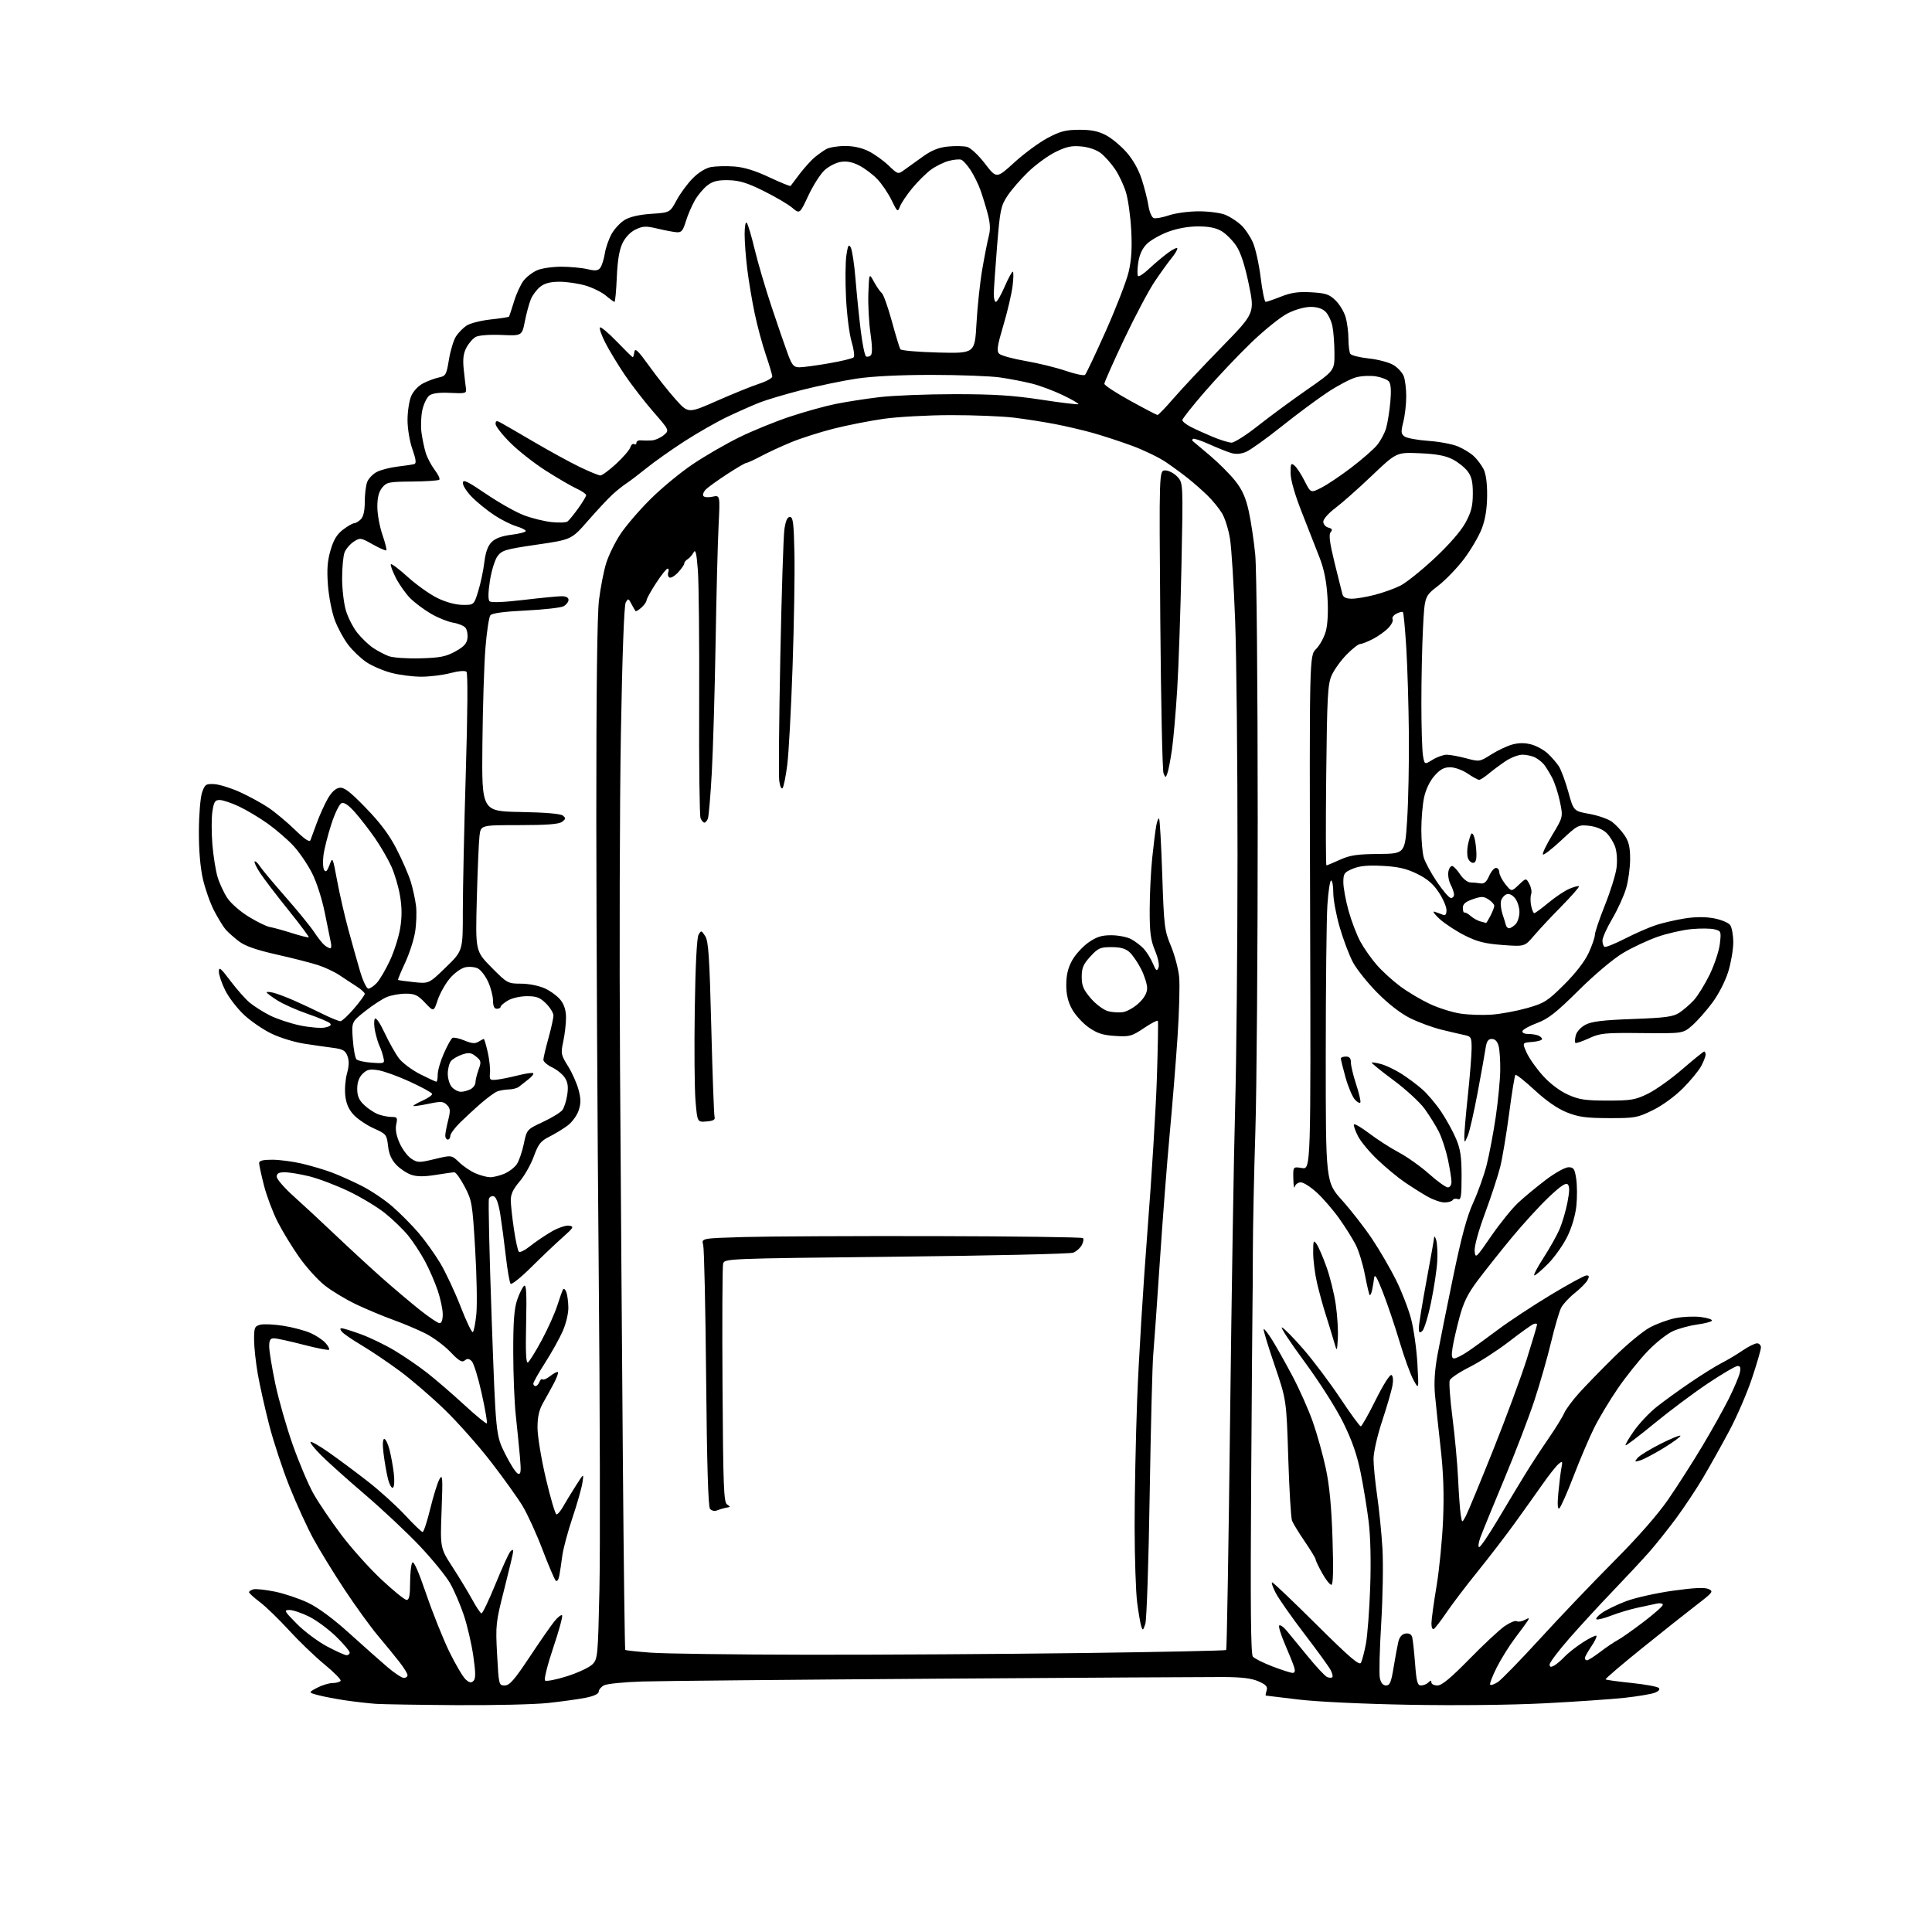 <?xml version="1.0" encoding="UTF-8" standalone="no"?>
<svg 
  version="1.1" 
  xmlns="http://www.w3.org/2000/svg" 
  xmlns:xlink="http://www.w3.org/1999/xlink" 
  xmlns:svg="http://www.w3.org/2000/svg"
  xmlns:rdf="http://www.w3.org/1999/02/22-rdf-syntax-ns#"
  xmlns:cc="http://creativecommons.org/ns#"
  xmlns:dc="http://purl.org/dc/elements/1.1/"
  viewBox="0 0 768 768"
  width="768"
  height="768"
>
<style>svg {background-color: white; }</style>"
<path stroke="none" fill="black" fill-rule="evenodd" d="M181.29,677.82C166.56,677.72 152.25,677.49 149.50,677.31C146.75,677.12 141.35,676.51 137.50,675.95C133.65,675.38 128.71,674.44 126.51,673.86C122.53,672.80 122.53,672.80 126.01,670.94C127.93,669.92 130.71,669.06 132.19,669.04C133.67,669.02 135.11,668.62 135.40,668.16C135.68,667.70 132.81,664.77 129.01,661.65C125.21,658.52 118.81,652.37 114.80,647.98C110.78,643.59 105.59,638.57 103.25,636.81C100.91,635.06 99.00,633.31 99.00,632.93C99.00,632.55 99.79,632.03 100.75,631.78C101.71,631.53 105.55,631.94 109.28,632.70C113.01,633.46 118.94,635.45 122.45,637.12C126.54,639.08 132.48,643.47 138.96,649.34C144.53,654.38 151.34,660.41 154.08,662.75C156.83,665.09 159.73,667.00 160.54,667.00C161.34,667.00 162.00,666.50 162.00,665.89C162.00,665.29 160.54,662.92 158.76,660.64C156.98,658.36 153.11,653.62 150.15,650.11C147.20,646.59 141.25,638.36 136.93,631.83C132.61,625.29 127.04,616.22 124.57,611.68C122.09,607.13 117.83,597.81 115.09,590.96C112.35,584.11 108.72,573.10 107.02,566.50C105.32,559.90 103.27,550.73 102.46,546.12C101.66,541.51 101.00,535.37 101.00,532.48C101.00,527.70 101.23,527.16 103.50,526.59C104.88,526.24 109.03,526.45 112.73,527.04C116.44,527.63 121.27,528.92 123.48,529.91C125.69,530.90 128.36,532.68 129.41,533.86C130.46,535.04 131.08,536.25 130.80,536.54C130.51,536.83 125.88,535.92 120.53,534.53C115.17,533.14 109.93,532.00 108.89,532.00C107.42,532.00 107.00,532.73 107.01,535.25C107.01,537.04 108.10,543.67 109.42,550.00C110.75,556.33 113.87,567.26 116.36,574.30C118.85,581.35 122.53,590.05 124.54,593.64C126.55,597.23 131.52,604.59 135.59,609.99C139.65,615.39 146.88,623.45 151.64,627.90C156.40,632.36 160.90,636.00 161.65,636.00C162.65,636.00 163.00,634.25 163.02,629.25C163.02,625.54 163.41,621.90 163.87,621.17C164.43,620.29 166.31,624.51 169.44,633.67C172.04,641.28 176.19,651.62 178.65,656.66C181.12,661.70 184.02,666.61 185.09,667.58C186.59,668.94 187.32,669.08 188.22,668.18C189.13,667.27 189.11,664.96 188.14,658.25C187.44,653.44 185.75,646.12 184.36,642.00C182.98,637.88 180.53,632.18 178.90,629.34C177.28,626.50 171.85,619.84 166.83,614.53C161.81,609.23 152.03,600.04 145.10,594.12C138.17,588.20 130.34,581.19 127.71,578.55C125.07,575.91 123.16,573.51 123.46,573.20C123.76,572.90 127.05,574.78 130.76,577.39C134.47,579.99 141.38,585.13 146.11,588.81C150.85,592.49 157.54,598.54 160.98,602.25C164.42,605.96 167.58,609.00 168.00,609.00C168.43,609.00 169.79,604.84 171.03,599.75C172.27,594.66 173.92,589.38 174.69,588.00C175.94,585.79 176.04,587.23 175.54,600.42C174.98,615.35 174.98,615.35 179.88,622.92C182.58,627.09 186.10,632.91 187.71,635.85C189.32,638.80 190.97,641.27 191.39,641.35C191.80,641.43 194.32,636.16 196.99,629.64C199.65,623.11 202.32,617.28 202.91,616.69C203.70,615.90 204.00,615.91 204.00,616.71C204.00,617.32 202.41,624.05 200.47,631.66C197.07,645.01 196.97,645.94 197.61,657.75C198.26,669.79 198.31,670.00 200.64,670.00C202.55,670.00 204.46,667.82 210.48,658.75C214.58,652.56 219.04,646.15 220.38,644.50C221.72,642.85 223.10,641.77 223.44,642.11C223.78,642.45 222.20,648.23 219.93,654.96C217.66,661.70 216.19,667.57 216.65,668.02C217.12,668.47 221.04,667.71 225.38,666.34C229.71,664.96 234.25,662.84 235.46,661.63C237.60,659.49 237.69,658.53 238.28,631.96C238.62,616.86 238.49,559.27 237.99,504.00C237.49,448.73 237.07,368.40 237.04,325.50C237.02,274.50 237.39,244.38 238.11,238.50C238.72,233.55 240.00,226.98 240.96,223.90C241.91,220.81 244.44,215.64 246.57,212.40C248.70,209.15 254.08,202.87 258.54,198.44C262.99,194.00 270.65,187.68 275.57,184.40C280.48,181.11 288.78,176.32 294.02,173.76C299.26,171.20 308.26,167.53 314.02,165.62C319.78,163.70 327.93,161.44 332.11,160.59C336.30,159.74 344.17,158.51 349.61,157.87C355.05,157.22 368.50,156.69 379.50,156.69C395.10,156.69 402.67,157.17 413.88,158.88C421.78,160.09 428.44,160.89 428.67,160.67C428.90,160.44 426.16,158.84 422.58,157.12C419.01,155.39 413.48,153.32 410.29,152.51C407.11,151.70 401.35,150.59 397.50,150.04C393.65,149.49 381.50,149.03 370.50,149.03C357.74,149.02 346.88,149.56 340.50,150.51C335.00,151.34 325.19,153.38 318.70,155.04C312.22,156.70 304.69,158.94 301.97,160.01C299.25,161.08 293.53,163.61 289.26,165.63C284.99,167.66 277.23,172.08 272.00,175.47C266.77,178.86 260.02,183.63 257.00,186.08C253.97,188.52 250.38,191.26 249.00,192.16C247.62,193.05 245.10,195.07 243.40,196.64C241.69,198.21 237.34,202.87 233.73,207.00C227.18,214.50 227.18,214.50 213.44,216.50C200.98,218.31 199.52,218.74 197.78,221.08C196.72,222.50 195.37,226.89 194.75,230.85C194.04,235.44 193.99,238.39 194.60,239.00C195.21,239.61 200.06,239.43 208.03,238.49C214.89,237.68 221.74,237.01 223.25,237.01C225.00,237.00 226.00,237.53 226.00,238.46C226.00,239.27 225.10,240.41 224.01,241.00C222.91,241.58 216.16,242.34 209.00,242.69C200.47,243.10 195.63,243.74 194.95,244.56C194.37,245.25 193.48,251.15 192.96,257.66C192.44,264.17 191.90,281.43 191.76,296.00C191.50,322.50 191.50,322.50 206.93,322.78C216.86,322.96 222.86,323.47 223.77,324.22C224.97,325.22 224.91,325.59 223.40,326.70C222.12,327.63 217.32,328.00 206.37,328.00C191.12,328.00 191.12,328.00 190.61,332.25C190.32,334.59 189.85,345.86 189.54,357.31C188.99,378.11 188.99,378.11 195.37,384.56C201.63,390.88 201.85,391.00 207.13,391.02C210.18,391.03 214.26,391.84 216.58,392.90C218.82,393.92 221.63,395.99 222.83,397.51C224.30,399.37 225.00,401.67 225.00,404.59C225.00,406.96 224.51,411.18 223.91,413.98C222.88,418.78 222.98,419.30 225.77,423.77C227.40,426.37 229.28,430.60 229.97,433.16C230.94,436.80 230.95,438.62 230.02,441.43C229.37,443.40 227.41,446.09 225.67,447.40C223.93,448.70 220.66,450.70 218.41,451.83C214.92,453.58 214.00,454.75 212.18,459.74C211.00,462.96 208.46,467.44 206.52,469.70C203.98,472.68 203.01,474.74 203.04,477.16C203.07,479.00 203.63,484.18 204.30,488.67C204.96,493.16 205.84,497.18 206.25,497.59C206.66,498.00 208.69,496.99 210.75,495.34C212.81,493.69 216.62,491.11 219.21,489.60C221.82,488.08 224.95,487.02 226.21,487.22C228.31,487.55 228.07,487.96 223.50,492.02C220.75,494.46 215.18,499.76 211.11,503.80C207.05,507.83 203.39,510.76 202.98,510.31C202.57,509.87 201.72,505.00 201.09,499.50C200.46,494.00 199.47,486.50 198.89,482.83C198.24,478.66 197.30,475.94 196.38,475.59C195.58,475.29 194.67,475.70 194.36,476.50C194.05,477.31 194.54,498.79 195.45,524.24C197.10,570.50 197.10,570.50 200.80,577.93C202.83,582.02 205.13,585.57 205.91,585.82C207.07,586.19 207.20,584.99 206.66,578.89C206.29,574.82 205.56,567.45 205.02,562.50C204.48,557.55 204.03,546.27 204.02,537.43C204.00,525.40 204.40,520.20 205.57,516.74C206.44,514.20 207.68,511.68 208.32,511.15C209.22,510.40 209.41,513.99 209.14,526.21C208.89,537.50 209.10,542.05 209.86,541.59C210.45,541.22 212.93,537.23 215.36,532.71C217.79,528.19 220.56,522.02 221.52,519.00C222.48,515.98 223.51,513.08 223.81,512.57C224.10,512.05 224.69,512.50 225.10,513.57C225.52,514.63 225.89,517.40 225.93,519.72C225.97,522.12 224.99,526.22 223.66,529.22C222.37,532.12 219.22,537.77 216.66,541.76C214.10,545.75 212.00,549.47 212.00,550.01C212.00,550.55 212.40,551.00 212.89,551.00C213.38,551.00 214.07,550.26 214.42,549.36C214.76,548.45 215.32,547.99 215.66,548.32C215.99,548.66 217.40,548.04 218.79,546.95C220.17,545.86 221.52,545.18 221.78,545.44C222.04,545.70 221.35,547.62 220.26,549.71C219.16,551.79 217.24,555.30 215.98,557.50C214.29,560.44 213.68,563.09 213.67,567.50C213.66,570.85 215.13,579.80 217.00,587.75C218.84,595.59 220.74,602.00 221.22,602.00C221.70,602.00 222.86,600.64 223.80,598.98C224.73,597.32 226.99,593.61 228.82,590.73C232.13,585.50 232.13,585.50 231.51,589.50C231.16,591.70 229.36,598.00 227.51,603.50C225.67,609.00 223.87,615.75 223.51,618.50C223.16,621.25 222.63,624.78 222.33,626.35C222.01,628.05 221.43,628.83 220.89,628.29C220.40,627.80 218.03,622.24 215.63,615.95C213.24,609.65 209.67,601.85 207.70,598.60C205.74,595.36 200.08,587.46 195.12,581.05C190.17,574.64 181.89,565.32 176.73,560.33C171.57,555.33 163.61,548.48 159.04,545.09C154.47,541.70 147.67,537.11 143.92,534.88C140.18,532.66 136.58,530.20 135.93,529.42C135.14,528.47 135.11,528.00 135.83,528.00C136.42,528.00 139.83,529.06 143.41,530.36C146.99,531.66 152.97,534.54 156.71,536.77C160.44,538.99 166.29,542.99 169.71,545.66C173.12,548.32 179.77,554.05 184.48,558.39C189.19,562.74 193.26,566.07 193.53,565.81C193.79,565.54 192.87,560.20 191.48,553.93C190.10,547.66 188.32,541.89 187.53,541.10C186.44,540.02 185.77,539.95 184.73,540.81C183.64,541.71 182.45,541.00 179.03,537.42C176.65,534.92 172.18,531.61 169.10,530.06C166.02,528.52 160.27,526.09 156.32,524.67C152.37,523.25 145.77,520.49 141.65,518.54C137.53,516.58 131.88,513.19 129.10,510.99C126.32,508.79 121.74,503.73 118.93,499.74C116.12,495.76 112.25,489.41 110.34,485.64C108.43,481.86 105.99,475.38 104.93,471.23C103.87,467.08 103.00,463.08 103.00,462.34C103.00,461.39 104.52,461.00 108.25,461.01C111.14,461.02 116.42,461.71 120.00,462.55C123.58,463.39 128.86,464.95 131.74,466.02C134.62,467.09 140.02,469.50 143.74,471.38C147.46,473.26 153.00,476.99 156.04,479.65C159.09,482.32 163.72,486.98 166.31,490.00C168.91,493.02 172.83,498.49 175.02,502.15C177.20,505.81 180.84,513.57 183.10,519.40C185.36,525.22 187.54,529.78 187.95,529.53C188.37,529.27 189.00,526.01 189.36,522.28C189.72,518.55 189.51,506.95 188.88,496.50C187.80,478.39 187.61,477.23 184.73,471.75C183.08,468.59 181.22,466.00 180.61,466.01C180.00,466.01 176.64,466.48 173.14,467.05C168.69,467.77 165.80,467.76 163.55,467.02C161.78,466.43 159.08,464.65 157.55,463.05C155.61,461.03 154.61,458.75 154.25,455.50C153.74,451.03 153.53,450.76 148.61,448.56C145.80,447.29 142.21,444.88 140.64,443.21C138.64,441.08 137.62,438.76 137.26,435.58C136.97,433.06 137.28,429.08 137.93,426.73C138.77,423.74 138.83,421.67 138.12,419.80C137.27,417.58 136.31,417.04 132.30,416.52C129.66,416.18 124.51,415.44 120.85,414.87C117.19,414.31 111.45,412.56 108.10,410.97C104.75,409.39 99.78,406.00 97.04,403.45C94.31,400.89 90.94,396.51 89.54,393.70C88.14,390.90 87.00,387.53 87.00,386.20C87.00,384.20 87.76,384.81 91.55,389.85C94.05,393.18 97.49,397.08 99.19,398.51C100.89,399.94 104.53,402.25 107.27,403.64C110.01,405.02 115.41,406.82 119.28,407.63C123.15,408.43 127.63,408.80 129.25,408.44C131.28,408.00 131.88,407.48 131.16,406.76C130.59,406.19 126.61,404.52 122.31,403.04C118.02,401.57 112.59,399.15 110.25,397.67C107.91,396.19 106.00,394.75 106.00,394.47C106.00,394.19 107.24,394.27 108.75,394.65C110.26,395.03 113.97,396.43 117.00,397.77C120.03,399.10 125.13,401.50 128.35,403.10C131.57,404.69 134.72,405.97 135.35,405.93C135.98,405.89 138.41,403.62 140.75,400.89C143.09,398.16 145.00,395.54 145.00,395.06C145.00,394.59 143.54,393.26 141.75,392.12C139.96,390.98 136.93,388.98 135.00,387.68C133.07,386.38 129.25,384.57 126.50,383.67C123.75,382.77 116.33,380.87 110.00,379.45C101.90,377.62 97.47,376.08 95.00,374.21C93.08,372.75 90.70,370.64 89.72,369.53C88.75,368.41 86.67,365.02 85.10,362.00C83.53,358.98 81.52,353.26 80.63,349.30C79.60,344.74 79.02,337.78 79.06,330.30C79.09,323.76 79.66,316.94 80.33,315.00C81.45,311.79 81.85,311.52 85.22,311.71C87.23,311.83 91.81,313.25 95.38,314.87C98.95,316.49 104.04,319.27 106.69,321.05C109.33,322.82 114.07,326.77 117.21,329.82C121.24,333.73 123.07,334.94 123.43,333.93C123.70,333.14 124.85,330.02 125.97,327.00C127.09,323.98 129.03,319.70 130.28,317.50C131.76,314.90 133.39,313.38 134.94,313.16C136.82,312.89 139.03,314.58 145.42,321.16C151.16,327.07 154.72,331.83 157.64,337.50C159.90,341.90 162.44,347.75 163.29,350.50C164.13,353.25 165.07,357.59 165.38,360.14C165.68,362.69 165.51,367.36 165.00,370.53C164.48,373.69 162.69,379.20 161.01,382.79C159.34,386.37 158.09,389.41 158.23,389.54C158.38,389.67 161.20,390.06 164.50,390.41C170.50,391.05 170.50,391.05 177.25,384.50C184.00,377.95 184.00,377.95 183.98,362.23C183.98,353.58 184.51,328.83 185.16,307.23C185.90,283.08 186.00,267.61 185.43,267.05C184.87,266.50 182.31,266.71 179.03,267.57C176.02,268.36 170.83,269.00 167.49,269.00C164.15,269.00 158.79,268.32 155.58,267.48C152.37,266.64 147.91,264.73 145.66,263.22C143.42,261.72 140.14,258.59 138.38,256.27C136.61,253.96 134.23,249.56 133.09,246.50C131.94,243.45 130.72,237.23 130.37,232.68C129.89,226.44 130.14,223.03 131.39,218.75C132.60,214.58 133.92,212.40 136.36,210.54C138.19,209.14 140.18,208.00 140.77,208.00C141.37,208.00 142.56,207.29 143.43,206.43C144.47,205.39 145.00,203.04 145.00,199.49C145.00,196.54 145.43,193.00 145.96,191.61C146.48,190.23 148.21,188.42 149.80,187.60C151.39,186.78 155.12,185.82 158.09,185.47C161.07,185.12 164.04,184.67 164.69,184.47C165.56,184.21 165.36,182.60 163.94,178.58C162.84,175.44 162.00,170.43 162.00,166.99C162.00,163.66 162.64,159.41 163.42,157.53C164.26,155.53 166.21,153.42 168.17,152.40C170.00,151.45 172.83,150.39 174.45,150.05C177.20,149.48 177.47,149.00 178.47,142.89C179.06,139.29 180.33,135.15 181.28,133.69C182.24,132.23 184.15,130.29 185.52,129.40C186.88,128.50 191.18,127.42 195.06,126.99C198.94,126.57 202.22,126.06 202.36,125.86C202.49,125.66 203.37,122.96 204.32,119.87C205.26,116.77 207.00,113.00 208.18,111.50C209.37,109.99 211.82,108.14 213.64,107.38C215.45,106.62 219.76,106.01 223.22,106.02C226.67,106.04 231.30,106.47 233.50,106.99C236.68,107.74 237.73,107.63 238.63,106.45C239.24,105.63 240.05,103.08 240.42,100.79C240.78,98.50 242.01,94.98 243.14,92.97C244.26,90.96 246.61,88.46 248.34,87.41C250.38,86.18 254.13,85.32 258.91,85.00C266.32,84.50 266.32,84.50 268.95,79.61C270.39,76.92 273.28,73.00 275.36,70.89C277.66,68.56 280.49,66.81 282.60,66.41C284.51,66.06 288.65,65.95 291.81,66.18C295.74,66.46 300.14,67.81 305.78,70.46C310.31,72.58 314.13,74.14 314.27,73.91C314.41,73.68 316.08,71.47 317.98,69.00C319.89,66.53 322.55,63.60 323.89,62.50C325.23,61.40 327.27,59.95 328.42,59.29C329.56,58.62 332.88,58.05 335.79,58.04C339.23,58.01 342.55,58.74 345.29,60.11C347.61,61.26 351.18,63.83 353.24,65.80C356.98,69.39 356.98,69.39 359.74,67.35C361.26,66.23 364.60,63.83 367.17,62.02C370.47,59.69 373.33,58.58 376.87,58.24C379.63,57.97 383.02,58.04 384.39,58.38C385.83,58.75 388.85,61.56 391.52,65.02C396.14,71.03 396.14,71.03 403.21,64.58C407.10,61.03 413.03,56.66 416.39,54.87C421.46,52.17 423.61,51.61 429.00,51.59C433.78,51.57 436.59,52.14 439.63,53.74C441.90,54.94 445.59,58.00 447.82,60.54C450.38,63.44 452.63,67.45 453.88,71.33C454.97,74.72 456.16,79.44 456.53,81.82C456.90,84.20 457.82,86.38 458.58,86.67C459.34,86.96 462.08,86.48 464.66,85.60C467.25,84.72 472.58,84.00 476.56,84.00C480.52,84.00 485.28,84.64 487.14,85.41C489.00,86.19 491.78,87.99 493.32,89.42C494.86,90.85 496.98,93.96 498.03,96.34C499.08,98.72 500.48,105.01 501.13,110.33C501.79,115.65 502.68,120.00 503.12,120.00C503.56,120.00 506.31,119.06 509.21,117.91C513.24,116.31 516.10,115.90 521.22,116.19C526.91,116.51 528.37,116.98 530.82,119.33C532.41,120.85 534.23,123.82 534.86,125.92C535.49,128.01 536.01,131.93 536.02,134.62C536.02,137.30 536.36,140.02 536.77,140.65C537.17,141.28 540.50,142.11 544.16,142.50C547.83,142.89 552.22,144.07 553.94,145.11C555.65,146.15 557.49,148.16 558.02,149.57C558.56,150.98 559.00,154.60 559.00,157.62C559.00,160.64 558.48,165.18 557.84,167.71C556.84,171.68 556.91,172.46 558.34,173.51C559.25,174.17 563.49,174.95 567.76,175.25C572.04,175.54 577.32,176.53 579.50,177.44C581.69,178.35 584.53,180.09 585.83,181.30C587.13,182.51 588.87,184.81 589.70,186.40C590.68,188.28 591.19,191.99 591.16,196.97C591.12,202.17 590.45,206.39 589.06,210.07C587.93,213.06 584.77,218.47 582.03,222.11C579.29,225.74 574.64,230.58 571.68,232.86C566.31,237.01 566.31,237.01 565.66,249.75C565.30,256.76 565.01,270.15 565.02,279.50C565.02,288.85 565.30,298.19 565.64,300.25C566.26,304.00 566.26,304.00 569.50,302.00C571.28,300.90 573.81,300.01 575.12,300.01C576.43,300.02 579.90,300.66 582.83,301.44C588.10,302.84 588.20,302.83 592.81,299.90C595.37,298.28 599.16,296.49 601.23,295.94C603.78,295.25 606.21,295.25 608.75,295.94C610.81,296.50 613.74,298.11 615.26,299.53C616.78,300.94 618.75,303.22 619.65,304.59C620.55,305.97 622.25,310.54 623.42,314.75C625.54,322.41 625.54,322.41 631.82,323.54C635.27,324.16 639.31,325.58 640.79,326.68C642.28,327.78 644.51,330.17 645.75,331.99C647.48,334.54 648.00,336.71 648.00,341.47C648.00,344.86 647.29,350.08 646.42,353.07C645.55,356.06 643.08,361.50 640.92,365.17C638.76,368.85 637.00,372.76 637.00,373.87C637.00,374.97 637.37,376.11 637.81,376.38C638.26,376.66 641.97,375.17 646.06,373.07C650.15,370.98 655.75,368.54 658.50,367.66C661.25,366.79 666.35,365.62 669.83,365.08C673.96,364.43 677.97,364.42 681.33,365.05C684.18,365.59 687.06,366.78 687.75,367.70C688.44,368.63 689.00,371.72 689.00,374.59C689.00,377.45 688.10,382.72 686.99,386.30C685.82,390.07 683.15,395.27 680.63,398.65C678.24,401.87 674.64,405.92 672.64,407.67C669.00,410.83 669.00,410.83 652.75,410.67C637.79,410.51 636.11,410.68 631.60,412.76C628.90,414.01 626.48,414.81 626.23,414.56C625.97,414.30 626.05,412.96 626.39,411.56C626.76,410.12 628.41,408.31 630.26,407.34C632.73,406.04 637.19,405.50 649.05,405.07C662.06,404.59 665.07,404.19 667.55,402.58C669.17,401.52 671.77,399.27 673.33,397.58C674.89,395.88 677.71,391.32 679.61,387.43C681.50,383.54 683.33,378.05 683.66,375.23C684.25,370.27 684.18,370.08 681.53,369.42C680.02,369.04 675.92,369.00 672.41,369.33C668.90,369.65 662.84,371.03 658.96,372.38C655.07,373.73 648.88,376.63 645.19,378.83C641.27,381.17 633.95,387.33 627.50,393.72C618.65,402.50 615.44,405.02 611.05,406.65C608.06,407.77 605.43,409.20 605.22,409.84C605.00,410.51 605.88,411.00 607.33,411.00C608.71,411.00 610.55,411.27 611.42,411.61C612.29,411.94 613.00,412.59 613.00,413.05C613.00,413.51 611.22,414.02 609.04,414.19C605.08,414.50 605.08,414.50 606.89,418.50C607.89,420.70 610.78,424.80 613.32,427.61C616.13,430.73 620.01,433.66 623.22,435.11C627.70,437.13 630.09,437.49 639.00,437.50C648.44,437.50 650.07,437.22 655.11,434.75C658.19,433.23 664.35,428.85 668.79,425.00C673.24,421.15 677.13,418.00 677.44,418.00C677.75,418.00 678.00,418.57 678.00,419.27C678.00,419.96 677.21,422.00 676.25,423.79C675.29,425.58 672.04,429.53 669.03,432.57C665.83,435.80 660.85,439.43 657.05,441.30C650.90,444.32 649.93,444.50 639.52,444.47C630.45,444.45 627.50,444.04 622.82,442.18C619.11,440.69 614.69,437.64 610.04,433.33C606.12,429.71 602.68,426.98 602.39,427.28C602.10,427.57 600.97,434.49 599.90,442.65C598.82,450.82 597.23,460.36 596.36,463.85C595.49,467.34 592.78,475.61 590.34,482.22C587.67,489.45 586.01,495.49 586.20,497.37C586.49,500.37 586.75,500.13 592.74,491.42C596.18,486.42 600.98,480.47 603.41,478.19C605.84,475.91 610.82,471.79 614.47,469.02C618.13,466.25 622.17,464.00 623.49,464.00C625.56,464.00 625.97,464.61 626.57,468.61C626.95,471.15 626.98,475.99 626.63,479.36C626.25,483.06 624.82,487.91 623.04,491.55C621.41,494.87 617.99,499.71 615.44,502.30C612.89,504.88 610.41,507.00 609.92,507.00C609.44,507.00 611.06,503.88 613.53,500.06C616.00,496.24 618.89,491.10 619.95,488.62C621.01,486.15 622.42,481.37 623.08,478.01C623.94,473.61 623.98,471.58 623.20,470.80C622.43,470.03 620.23,471.53 615.43,476.11C611.75,479.62 605.09,486.94 600.62,492.36C596.16,497.78 590.19,505.30 587.37,509.06C583.44,514.30 581.76,517.72 580.16,523.70C579.01,527.99 577.77,533.41 577.41,535.75C576.91,538.94 577.07,540.00 578.07,540.00C578.80,540.00 581.22,538.77 583.45,537.27C585.68,535.77 591.05,531.87 595.39,528.62C599.73,525.36 609.12,519.16 616.25,514.85C623.39,510.53 629.86,507.00 630.65,507.00C631.74,507.00 631.83,507.45 631.05,508.90C630.49,509.95 628.21,512.25 625.99,514.01C623.76,515.77 621.33,518.40 620.58,519.86C619.83,521.31 618.03,527.45 616.59,533.50C615.15,539.55 612.15,550.01 609.94,556.73C607.72,563.46 602.28,577.64 597.85,588.23C593.42,598.83 589.18,609.19 588.44,611.25C587.70,613.31 587.50,615.00 588.01,615.00C588.51,615.00 591.80,610.16 595.32,604.25C598.83,598.34 603.64,590.35 605.99,586.50C608.35,582.65 612.60,576.12 615.44,572.00C618.28,567.88 621.13,563.27 621.77,561.77C622.41,560.27 625.08,556.67 627.69,553.77C630.30,550.87 636.55,544.44 641.59,539.48C646.63,534.51 653.02,529.22 655.78,527.72C658.54,526.22 663.20,524.52 666.15,523.95C669.09,523.38 673.64,523.20 676.25,523.55C678.86,523.90 680.78,524.55 680.50,525.00C680.22,525.45 677.64,526.12 674.75,526.50C671.86,526.89 667.55,528.04 665.17,529.08C662.76,530.12 658.21,533.72 654.87,537.22C651.57,540.67 646.26,547.32 643.06,552.00C639.86,556.67 635.67,563.65 633.75,567.50C631.82,571.35 628.13,580.01 625.54,586.74C622.96,593.47 620.38,599.26 619.83,599.61C619.16,600.02 619.04,597.90 619.47,593.37C619.83,589.59 620.38,585.16 620.69,583.52C621.21,580.79 621.11,580.66 619.54,581.97C618.59,582.75 615.75,586.34 613.22,589.95C610.70,593.55 605.70,600.55 602.13,605.50C598.55,610.45 591.92,619.09 587.39,624.70C582.86,630.30 577.32,637.59 575.08,640.88C572.84,644.18 570.56,647.16 570.00,647.50C569.42,647.86 569.01,646.94 569.02,645.31C569.03,643.76 569.94,637.10 571.05,630.50C572.15,623.90 573.32,611.98 573.65,604.00C574.07,593.76 573.78,585.38 572.66,575.50C571.79,567.80 570.79,558.35 570.43,554.49C569.99,549.71 570.32,544.62 571.44,538.49C572.35,533.55 575.15,519.60 577.66,507.50C580.98,491.47 583.15,483.48 585.64,478.04C587.52,473.93 589.93,467.18 590.98,463.04C592.03,458.89 593.65,450.32 594.58,444.00C595.51,437.68 596.31,429.35 596.37,425.50C596.42,421.65 596.13,417.26 595.71,415.75C595.22,413.96 594.29,413.00 593.03,413.00C591.56,413.00 590.96,413.90 590.53,416.75C590.23,418.81 588.80,426.80 587.35,434.50C585.91,442.20 584.16,449.85 583.45,451.50C582.20,454.42 582.16,454.43 582.08,452.00C582.04,450.62 582.67,443.20 583.49,435.50C584.31,427.80 584.98,419.37 584.99,416.77C585.00,412.41 584.78,411.99 582.25,411.47C580.74,411.16 576.58,410.19 573.00,409.31C569.42,408.43 563.80,406.36 560.50,404.71C556.77,402.85 551.85,399.04 547.48,394.61C543.62,390.70 539.26,385.24 537.79,382.48C536.33,379.72 533.97,373.48 532.56,368.62C531.15,363.75 530.00,357.58 530.00,354.89C530.00,352.20 529.62,350.00 529.15,350.00C528.68,350.00 528.01,354.39 527.66,359.75C527.30,365.11 527.01,392.09 527.01,419.70C527.00,469.91 527.00,469.91 533.55,477.20C537.15,481.22 542.50,488.10 545.44,492.50C548.38,496.90 552.63,504.20 554.89,508.71C557.14,513.23 559.85,520.21 560.91,524.21C561.97,528.22 563.11,536.23 563.43,542.00C564.02,552.50 564.02,552.50 561.85,548.50C560.65,546.30 558.20,539.55 556.40,533.50C554.60,527.45 551.64,518.67 549.83,514.00C547.39,507.71 546.46,506.15 546.24,508.00C546.07,509.38 545.71,511.57 545.42,512.87C545.14,514.17 544.71,515.04 544.47,514.80C544.23,514.57 543.38,510.95 542.58,506.77C541.78,502.59 540.14,497.22 538.93,494.84C537.71,492.45 534.76,487.75 532.37,484.39C529.98,481.02 526.00,476.41 523.53,474.14C521.06,471.86 518.17,470.00 517.10,470.00C516.02,470.00 514.94,470.79 514.69,471.75C514.44,472.71 514.18,471.30 514.12,468.62C514.00,463.74 514.00,463.74 517.54,464.31C521.08,464.89 521.08,464.89 520.79,362.77C520.50,260.65 520.50,260.65 523.17,257.98C524.64,256.52 526.38,253.33 527.04,250.91C527.78,248.17 528.04,243.08 527.70,237.50C527.34,231.36 526.38,226.44 524.68,222.00C523.30,218.43 520.13,210.32 517.63,204.00C514.74,196.71 513.06,190.90 513.04,188.13C513.00,184.26 513.18,183.91 514.58,185.06C515.45,185.79 517.26,188.54 518.60,191.20C521.04,196.02 521.04,196.02 525.27,193.86C527.60,192.68 532.92,189.10 537.11,185.92C541.29,182.73 545.89,178.73 547.32,177.03C548.75,175.33 550.41,172.26 551.00,170.22C551.59,168.17 552.34,163.47 552.68,159.77C553.08,155.30 552.90,152.58 552.12,151.65C551.49,150.88 549.14,149.96 546.92,149.60C544.69,149.25 541.16,149.42 539.06,149.99C536.95,150.55 531.92,153.19 527.87,155.85C523.82,158.51 515.55,164.65 509.50,169.48C503.45,174.31 497.09,178.86 495.37,179.60C493.26,180.49 491.30,180.65 489.37,180.06C487.79,179.59 483.86,178.01 480.63,176.56C477.39,175.10 474.51,174.16 474.21,174.46C473.91,174.76 473.85,175.13 474.08,175.29C474.31,175.45 477.39,178.04 480.92,181.04C484.46,184.04 489.02,188.61 491.06,191.20C493.81,194.68 495.20,197.79 496.40,203.20C497.29,207.21 498.45,215.00 498.98,220.50C499.53,226.13 499.95,272.01 499.96,325.50C499.97,377.75 499.55,433.77 499.02,450.00C498.50,466.23 498.05,487.60 498.03,497.50C498.01,507.40 497.95,516.40 497.90,517.50C497.86,518.60 497.61,550.48 497.36,588.34C497.03,638.35 497.21,657.55 498.02,658.53C498.64,659.27 502.16,661.03 505.84,662.44C509.53,663.85 513.13,665.00 513.84,665.00C514.72,665.00 514.92,664.28 514.46,662.75C514.08,661.51 512.44,657.42 510.81,653.66C509.18,649.90 508.15,646.52 508.51,646.16C508.87,645.80 510.14,646.65 511.34,648.07C512.53,649.48 516.34,654.11 519.81,658.37C523.27,662.62 526.78,666.36 527.60,666.68C528.42,666.99 529.33,667.01 529.62,666.71C529.92,666.41 529.61,665.12 528.93,663.84C528.26,662.55 523.53,656.04 518.43,649.37C513.33,642.70 508.22,635.39 507.06,633.12C505.91,630.85 505.29,629.00 505.69,629.00C506.10,629.00 514.01,636.54 523.28,645.75C536.34,658.72 540.33,662.16 540.98,661.00C541.44,660.17 542.33,656.80 542.96,653.50C543.58,650.20 544.36,640.08 544.67,631.00C545.03,620.84 544.80,610.85 544.08,605.00C543.44,599.77 542.01,591.00 540.90,585.50C539.45,578.33 537.49,572.67 533.95,565.50C531.14,559.80 524.52,549.40 518.56,541.30C512.80,533.49 508.77,527.36 509.61,527.68C510.44,528.00 514.29,531.91 518.17,536.38C522.04,540.85 528.59,549.56 532.72,555.75C536.84,561.94 540.54,567.00 540.93,567.00C541.32,567.00 543.99,562.26 546.87,556.47C549.90,550.38 552.54,546.22 553.14,546.59C553.76,546.97 553.91,548.70 553.51,550.86C553.15,552.86 551.31,559.18 549.42,564.89C547.49,570.75 546.00,577.32 546.00,579.96C546.00,582.54 546.65,589.11 547.44,594.57C548.23,600.03 549.18,609.45 549.54,615.50C549.91,621.55 549.68,634.98 549.05,645.35C548.41,655.72 548.17,665.51 548.52,667.10C548.94,669.01 549.78,670.00 550.99,670.00C552.49,670.00 553.03,668.68 553.99,662.75C554.64,658.76 555.49,654.19 555.87,652.59C556.34,650.68 557.31,649.58 558.73,649.36C560.10,649.15 561.05,649.66 561.36,650.77C561.63,651.72 562.14,656.44 562.51,661.25C563.07,668.58 563.46,670.00 564.89,670.00C565.83,670.00 567.14,669.46 567.80,668.80C568.73,667.87 569.00,667.87 569.00,668.80C569.00,669.46 570.08,670.00 571.41,670.00C573.14,670.00 576.67,667.08 584.08,659.52C589.72,653.75 596.04,647.86 598.11,646.42C600.19,644.99 602.35,644.10 602.92,644.45C603.49,644.80 604.91,644.58 606.08,643.96C607.82,643.03 608.04,643.07 607.35,644.21C606.88,644.97 604.63,648.05 602.34,651.05C600.06,654.05 596.75,659.34 594.99,662.82C593.24,666.29 592.06,669.39 592.37,669.70C592.68,670.02 594.06,669.53 595.44,668.63C596.81,667.73 604.36,659.97 612.22,651.38C620.07,642.79 633.28,628.95 641.57,620.63C651.14,611.02 659.02,602.04 663.18,596.00C666.77,590.77 672.82,581.33 676.61,575.00C680.40,568.67 685.18,560.12 687.23,556.00C689.28,551.88 691.24,547.26 691.58,545.75C692.05,543.71 691.84,543.00 690.75,543.00C689.94,543.00 684.60,546.12 678.89,549.94C673.18,553.76 663.57,560.94 657.55,565.90C651.52,570.86 646.41,574.74 646.19,574.52C645.97,574.31 647.47,571.73 649.53,568.81C651.58,565.89 655.56,561.65 658.38,559.39C661.20,557.14 667.26,552.73 671.87,549.61C676.47,546.48 682.09,542.98 684.37,541.82C686.64,540.67 690.38,538.44 692.68,536.86C694.98,535.29 697.57,534.00 698.43,534.00C699.29,534.00 700.00,534.73 700.00,535.62C700.00,536.52 698.40,542.03 696.45,547.87C694.50,553.72 690.44,563.12 687.43,568.76C684.41,574.40 679.74,582.76 677.04,587.34C674.33,591.92 669.47,599.23 666.24,603.60C663.00,607.97 658.18,614.01 655.53,617.02C652.87,620.03 646.38,627.00 641.10,632.50C635.82,638.00 628.01,646.49 623.75,651.37C619.49,656.25 616.00,660.88 616.00,661.66C616.00,662.70 616.46,662.82 617.75,662.13C618.71,661.61 620.60,660.01 621.94,658.57C623.29,657.14 626.57,654.56 629.23,652.85C631.90,651.14 634.31,649.97 634.59,650.25C634.87,650.54 633.95,652.46 632.55,654.52C631.15,656.59 630.00,658.67 630.00,659.14C630.00,659.61 630.39,660.00 630.86,660.00C631.33,660.00 633.69,658.50 636.11,656.66C638.52,654.82 641.62,652.72 643.00,652.00C644.38,651.28 648.99,648.03 653.25,644.80C657.51,641.56 661.00,638.47 661.00,637.94C661.00,637.40 659.99,637.17 658.75,637.42C657.51,637.68 654.02,638.42 651.00,639.08C647.98,639.74 643.30,641.13 640.62,642.18C637.93,643.22 635.26,643.92 634.69,643.73C634.12,643.54 635.05,642.39 636.76,641.17C638.46,639.96 642.81,637.85 646.42,636.49C650.03,635.13 658.37,633.27 664.96,632.34C673.31,631.17 677.60,630.96 679.15,631.66C681.24,632.59 680.95,632.97 674.30,638.07C670.41,641.06 660.62,648.83 652.54,655.35C644.46,661.86 638.03,667.37 638.25,667.58C638.47,667.80 643.10,668.44 648.54,669.00C653.98,669.57 658.86,670.46 659.38,670.98C659.98,671.58 659.38,672.28 657.78,672.90C656.37,673.43 651.01,674.33 645.86,674.90C640.71,675.46 626.38,676.45 614.00,677.09C600.56,677.78 578.81,678.01 560.00,677.67C541.66,677.34 523.28,676.46 516.00,675.57C509.12,674.73 503.36,674.03 503.18,674.02C503.01,674.01 503.15,673.12 503.49,672.04C503.99,670.47 503.34,669.73 500.31,668.38C497.54,667.15 493.63,666.67 486.00,666.64C480.23,666.62 428.93,666.92 372.00,667.31C315.07,667.70 262.58,668.20 255.35,668.42C248.12,668.64 241.25,669.33 240.10,669.95C238.94,670.56 238.00,671.70 238.00,672.46C238.00,673.35 236.08,674.24 232.75,674.90C229.86,675.47 223.13,676.40 217.79,676.97C212.45,677.54 196.02,677.92 181.29,677.82zM137.75,657.97C138.44,657.99 139.00,657.51 139.00,656.91C139.00,656.32 136.57,653.45 133.60,650.55C130.62,647.65 125.81,644.09 122.90,642.64C119.99,641.19 116.47,640.00 115.09,640.00C112.75,640.00 112.95,640.39 117.97,645.47C120.94,648.48 126.32,652.51 129.93,654.44C133.55,656.37 137.06,657.96 137.75,657.97zM321.00,657.78C349.88,657.82 399.03,657.52 430.23,657.11C461.43,656.71 487.17,656.16 487.43,655.91C487.69,655.65 488.39,614.27 488.98,563.97C489.58,513.66 490.48,457.88 490.99,440.00C491.49,422.12 491.92,377.12 491.93,340.00C491.95,302.88 491.52,260.88 490.99,246.68C490.45,232.47 489.54,217.86 488.95,214.21C488.37,210.55 486.94,205.97 485.77,204.03C484.60,202.09 482.02,198.93 480.04,197.00C478.06,195.07 474.65,192.07 472.47,190.32C470.29,188.56 466.25,185.60 463.50,183.73C460.75,181.86 454.68,178.92 450.00,177.20C445.32,175.49 438.35,173.20 434.50,172.12C430.65,171.04 423.90,169.45 419.50,168.60C415.10,167.75 407.69,166.59 403.03,166.02C398.37,165.46 387.12,165.01 378.03,165.02C368.94,165.03 356.92,165.69 351.31,166.48C345.71,167.28 336.71,169.05 331.31,170.42C325.91,171.79 318.35,174.21 314.50,175.80C310.65,177.38 305.25,179.88 302.51,181.34C299.76,182.80 297.15,184.00 296.70,184.00C296.26,184.00 292.82,186.01 289.05,188.47C285.29,190.92 281.48,193.66 280.60,194.55C279.71,195.43 279.25,196.60 279.59,197.14C279.92,197.68 281.55,197.82 283.22,197.45C286.25,196.79 286.25,196.79 285.64,209.14C285.30,215.94 284.76,237.03 284.45,256.00C284.13,274.98 283.45,297.99 282.95,307.14C282.44,316.29 281.74,324.51 281.40,325.39C281.06,326.28 280.43,327.00 280.00,327.00C279.57,327.00 278.88,326.21 278.48,325.25C278.08,324.29 277.83,303.70 277.93,279.50C278.03,255.30 277.79,231.51 277.41,226.62C276.88,219.76 276.49,218.17 275.70,219.62C275.14,220.66 274.07,221.86 273.34,222.30C272.60,222.74 272.00,223.50 272.00,224.00C272.00,224.49 270.90,226.09 269.55,227.54C268.20,228.99 266.65,229.90 266.09,229.56C265.54,229.22 265.34,228.28 265.65,227.47C265.96,226.66 265.83,226.02 265.36,226.04C264.89,226.07 262.81,228.68 260.75,231.86C258.69,235.03 257.00,238.09 257.00,238.66C257.00,239.23 256.10,240.51 254.99,241.51C253.89,242.50 252.83,243.14 252.63,242.91C252.43,242.68 251.71,241.42 251.01,240.09C249.84,237.83 249.69,237.79 248.72,239.53C248.09,240.67 247.36,260.52 246.82,291.44C246.33,318.97 246.18,378.62 246.47,424.00C246.76,469.38 247.27,540.02 247.60,581.00C247.93,621.98 248.36,655.66 248.55,655.86C248.73,656.06 253.30,656.56 258.69,656.96C264.09,657.37 292.12,657.74 321.00,657.78zM455.29,645.50C454.42,648.19 454.26,648.29 453.66,646.46C453.30,645.34 452.56,641.06 452.03,636.96C451.50,632.86 451.05,619.29 451.03,606.80C451.01,594.32 451.47,571.60 452.04,556.30C452.61,541.01 454.45,510.95 456.12,489.50C457.80,468.05 459.49,440.60 459.88,428.50C460.27,416.40 460.45,406.20 460.28,405.83C460.11,405.46 457.62,406.74 454.74,408.68C449.87,411.95 449.05,412.17 443.27,411.80C438.36,411.49 436.14,410.77 432.77,408.41C430.42,406.76 427.46,403.52 426.18,401.21C424.54,398.25 423.86,395.39 423.86,391.50C423.86,387.61 424.54,384.75 426.18,381.79C427.46,379.48 430.37,376.28 432.64,374.68C435.86,372.42 437.89,371.77 441.72,371.77C444.43,371.77 447.97,372.45 449.58,373.29C451.18,374.13 453.47,375.87 454.66,377.15C455.85,378.44 457.48,381.07 458.29,383.00C459.51,385.91 459.88,386.20 460.50,384.72C460.95,383.64 460.40,380.91 459.12,377.83C457.39,373.67 457.00,370.70 457.02,361.62C457.03,355.50 457.48,346.23 458.03,341.00C458.57,335.77 459.29,330.02 459.63,328.20C459.97,326.39 460.47,325.14 460.76,325.42C461.04,325.71 461.61,335.74 462.01,347.72C462.70,368.26 462.89,369.87 465.45,376.00C466.94,379.57 468.41,385.13 468.73,388.35C469.04,391.56 468.75,402.36 468.08,412.35C467.41,422.33 466.00,439.73 464.95,451.00C463.90,462.27 462.14,485.00 461.05,501.50C459.95,518.00 458.77,534.65 458.43,538.50C458.08,542.35 457.45,567.33 457.02,594.00C456.60,620.67 455.82,643.85 455.29,645.50zM529.23,630.00C528.65,630.00 527.01,627.92 525.59,625.37C524.16,622.83 523.00,620.38 523.00,619.94C523.00,619.49 521.06,616.29 518.69,612.81C516.32,609.34 514.03,605.60 513.60,604.50C513.17,603.40 512.50,592.15 512.10,579.50C511.38,556.50 511.38,556.50 506.65,542.63C504.04,535.00 502.10,528.57 502.33,528.34C502.56,528.11 504.09,530.08 505.74,532.71C507.39,535.35 511.00,541.77 513.77,547.00C516.55,552.23 520.20,560.46 521.90,565.30C523.59,570.14 525.91,578.47 527.05,583.80C528.49,590.57 529.29,599.02 529.70,611.75C530.10,624.27 529.95,630.00 529.23,630.00zM582.73,602.55C583.58,600.93 588.47,589.10 593.61,576.26C598.74,563.43 604.75,547.15 606.97,540.10C609.19,533.05 611.00,526.94 611.00,526.53C611.00,526.12 610.38,526.03 609.61,526.32C608.85,526.61 604.46,529.75 599.86,533.30C595.26,536.84 588.22,541.39 584.21,543.41C580.19,545.42 576.63,547.80 576.29,548.69C575.95,549.58 576.44,556.30 577.39,563.62C578.33,570.95 579.33,581.79 579.61,587.72C579.88,593.65 580.35,600.07 580.64,602.00C581.18,605.50 581.18,605.50 582.73,602.55zM284.91,600.45C284.04,600.80 282.83,600.51 282.24,599.79C281.52,598.92 281.01,582.00 280.70,548.00C280.45,520.22 279.92,496.32 279.53,494.87C278.81,492.24 278.81,492.24 295.66,491.74C304.92,491.47 338.90,491.31 371.17,491.37C403.43,491.44 430.13,491.80 430.50,492.16C430.86,492.53 430.65,493.79 430.02,494.96C429.39,496.14 427.85,497.49 426.60,497.96C425.34,498.44 393.64,499.16 356.14,499.56C288.00,500.30 287.96,500.30 287.44,502.40C287.16,503.55 287.05,525.33 287.21,550.79C287.46,590.63 287.71,597.21 289.00,598.02C289.82,598.54 290.27,599.01 290.00,599.06C289.73,599.11 288.82,599.30 288.00,599.48C287.18,599.66 285.78,600.10 284.91,600.45zM156.19,591.38C155.66,591.71 154.76,590.07 154.19,587.74C153.62,585.41 152.84,580.91 152.46,577.75C152.03,574.17 152.14,572.00 152.75,572.00C153.30,572.00 154.23,573.91 154.83,576.25C155.43,578.59 156.20,582.81 156.54,585.64C156.89,588.58 156.74,591.04 156.19,591.38zM652.01,580.53C649.73,581.22 649.64,581.14 650.95,579.56C651.74,578.61 655.90,576.06 660.19,573.90C664.49,571.74 668.00,570.33 668.00,570.76C668.00,571.19 664.96,573.39 661.25,575.66C657.54,577.93 653.38,580.12 652.01,580.53zM531.81,532.00C531.49,537.50 531.49,537.50 530.19,533.00C529.47,530.52 528.03,525.80 526.97,522.50C525.91,519.20 524.37,513.58 523.54,510.00C522.71,506.43 522.02,501.04 522.01,498.03C522.00,493.10 522.14,492.75 523.37,494.53C524.13,495.61 525.89,499.69 527.29,503.60C528.70,507.50 530.36,514.25 530.99,518.60C531.62,522.94 531.99,528.98 531.81,532.00zM565.37,529.11C564.27,530.02 564.00,529.77 564.00,527.87C564.01,526.57 565.35,518.30 566.98,509.50C568.62,500.70 570.01,492.82 570.08,492.00C570.15,491.18 570.53,491.62 570.93,493.00C571.33,494.38 571.51,498.20 571.32,501.50C571.13,504.80 570.03,512.10 568.86,517.73C567.70,523.36 566.13,528.48 565.37,529.11zM174.75,525.99C175.52,526.00 176.00,524.63 176.00,522.47C176.00,520.53 175.10,516.25 173.99,512.98C172.89,509.70 170.59,504.42 168.89,501.26C167.18,498.09 164.19,493.54 162.24,491.14C160.29,488.75 156.17,484.76 153.10,482.29C150.02,479.82 143.45,475.86 138.50,473.50C133.55,471.14 126.55,468.49 122.94,467.60C119.33,466.72 114.94,466.00 113.19,466.00C110.82,466.00 110.00,466.45 110.00,467.75C110.00,468.71 113.01,472.20 116.70,475.50C120.38,478.80 127.92,485.80 133.45,491.05C138.98,496.30 147.21,503.89 151.75,507.91C156.29,511.93 163.04,517.64 166.75,520.60C170.46,523.56 174.06,525.99 174.75,525.99zM574.19,477.99C572.71,477.98 569.62,476.90 567.33,475.59C565.04,474.28 560.99,471.72 558.33,469.91C555.67,468.09 550.87,464.11 547.64,461.05C544.42,458.00 540.91,453.78 539.84,451.68C538.76,449.57 538.02,447.47 538.19,447.00C538.36,446.53 541.10,448.12 544.28,450.53C547.47,452.95 552.79,456.37 556.11,458.14C559.43,459.91 564.83,463.75 568.11,466.68C571.39,469.61 574.73,472.00 575.54,472.00C576.39,472.00 576.99,471.07 576.98,469.75C576.97,468.51 576.33,464.51 575.56,460.86C574.78,457.20 573.16,452.25 571.95,449.86C570.74,447.46 568.19,443.36 566.29,440.74C564.38,438.13 558.80,433.00 553.88,429.36C548.96,425.71 545.09,422.57 545.28,422.39C545.46,422.21 547.18,422.49 549.09,423.01C551.00,423.54 554.59,425.26 557.07,426.83C559.54,428.40 563.28,431.18 565.37,433.02C567.45,434.85 570.84,438.86 572.90,441.93C574.95,444.99 577.61,449.83 578.81,452.69C580.55,456.81 581.00,459.84 581.00,467.54C581.00,475.63 580.76,477.12 579.53,476.65C578.72,476.34 577.80,476.52 577.47,477.04C577.15,477.57 575.67,477.99 574.19,477.99zM194.78,467.96C196.04,467.98 198.57,467.37 200.40,466.61C202.24,465.84 204.48,464.16 205.38,462.87C206.28,461.58 207.55,457.93 208.21,454.76C209.40,449.00 209.40,449.00 215.85,445.98C219.40,444.32 222.88,442.18 223.58,441.23C224.27,440.28 225.14,437.56 225.49,435.18C225.97,432.02 225.71,430.20 224.52,428.39C223.63,427.03 221.35,425.18 219.45,424.28C217.55,423.37 216.00,422.03 216.00,421.30C216.00,420.57 216.90,416.73 218.00,412.76C219.10,408.79 220.00,404.71 220.00,403.69C220.00,402.68 218.68,400.53 217.08,398.92C214.68,396.53 213.31,396.00 209.48,396.00C206.86,396.00 203.53,396.75 201.90,397.72C200.31,398.66 199.00,399.78 199.00,400.22C199.00,400.65 198.32,401.00 197.50,401.00C196.48,401.00 195.99,399.96 195.98,397.75C195.97,395.96 195.10,392.62 194.06,390.33C193.02,388.04 191.21,385.65 190.03,385.01C188.84,384.38 186.56,384.16 184.93,384.52C183.27,384.88 180.58,386.83 178.78,388.97C177.02,391.07 174.86,394.92 173.99,397.52C172.41,402.26 172.41,402.26 168.98,398.63C166.08,395.55 164.91,395.00 161.25,395.00C158.88,395.00 155.49,395.61 153.72,396.36C151.95,397.10 148.08,399.63 145.12,401.98C139.75,406.25 139.75,406.25 140.25,413.19C140.52,417.02 141.18,420.58 141.72,421.12C142.25,421.65 145.01,422.25 147.84,422.44C152.96,422.79 152.98,422.78 152.35,420.15C152.01,418.69 151.35,416.77 150.90,415.88C150.44,414.99 149.66,412.45 149.16,410.23C148.67,408.01 148.59,405.67 148.99,405.01C149.44,404.29 150.97,406.48 152.92,410.64C154.67,414.38 157.24,418.93 158.62,420.74C160.00,422.55 163.79,425.38 167.04,427.02C170.29,428.66 173.18,430.00 173.47,430.00C173.76,430.00 174.00,428.71 174.00,427.12C174.00,425.54 175.10,421.76 176.45,418.72C177.79,415.67 179.32,412.92 179.84,412.60C180.36,412.28 182.51,412.73 184.61,413.61C187.51,414.82 188.86,414.94 190.20,414.10C191.18,413.50 192.13,413.00 192.33,413.00C192.52,413.00 193.22,415.36 193.88,418.25C194.53,421.14 194.94,424.85 194.78,426.50C194.52,429.29 194.71,429.48 197.50,429.18C199.15,429.00 202.96,428.23 205.96,427.47C208.96,426.71 211.66,426.33 211.96,426.63C212.26,426.93 211.38,428.03 210.00,429.09C208.62,430.14 206.96,431.45 206.29,432.00C205.63,432.55 203.83,433.03 202.29,433.07C200.76,433.11 198.66,433.47 197.64,433.87C196.62,434.27 193.74,436.38 191.24,438.55C188.73,440.72 184.96,444.21 182.84,446.29C180.73,448.38 179.00,450.74 179.00,451.54C179.00,452.34 178.55,453.00 178.00,453.00C177.45,453.00 177.00,452.30 177.00,451.44C177.00,450.59 177.51,447.85 178.14,445.37C179.11,441.51 179.04,440.61 177.64,439.22C176.22,437.79 175.29,437.74 170.33,438.78C167.20,439.43 164.49,439.82 164.31,439.64C164.13,439.46 165.80,438.49 168.02,437.49C170.24,436.49 171.93,435.28 171.77,434.80C171.61,434.32 167.66,432.16 162.99,430.01C158.32,427.85 152.64,425.80 150.36,425.43C146.94,424.89 145.85,425.15 144.11,426.89C142.70,428.30 142.00,430.27 142.00,432.81C142.00,435.67 142.69,437.28 144.75,439.25C146.26,440.69 148.77,442.35 150.32,442.94C151.86,443.52 154.26,444.00 155.64,444.00C157.91,444.00 158.09,444.29 157.51,446.95C157.08,448.91 157.52,451.40 158.84,454.37C159.92,456.82 162.02,459.62 163.49,460.59C166.00,462.23 166.59,462.24 172.84,460.74C179.50,459.13 179.50,459.13 182.50,462.01C184.15,463.60 187.07,465.58 189.00,466.41C190.93,467.24 193.53,467.94 194.78,467.96zM280.84,445.80C277.19,446.11 277.19,446.11 276.47,437.52C276.08,432.79 275.95,416.46 276.18,401.21C276.43,384.00 277.00,372.78 277.67,371.60C278.71,369.77 278.82,369.79 280.32,372.10C281.63,374.09 282.04,380.31 282.75,408.50C283.22,427.20 283.81,443.18 284.05,444.00C284.38,445.11 283.54,445.58 280.84,445.80zM540.78,438.17C540.60,438.71 539.62,438.23 538.60,437.11C537.58,435.99 535.91,432.02 534.87,428.30C533.84,424.59 533.00,421.20 533.00,420.77C533.00,420.35 533.90,420.00 535.00,420.00C536.43,420.00 537.00,420.67 537.00,422.33C537.00,423.62 537.92,427.48 539.05,430.92C540.18,434.36 540.96,437.62 540.78,438.17zM183.22,434.00C184.27,434.00 186.00,433.53 187.07,432.96C188.13,432.40 189.00,431.19 189.00,430.29C189.00,429.38 189.56,427.10 190.24,425.22C191.37,422.09 191.28,421.65 189.20,419.96C187.32,418.44 186.40,418.31 183.72,419.19C181.95,419.78 179.94,420.96 179.25,421.82C178.56,422.68 178.00,424.95 178.00,426.86C178.00,428.78 178.74,431.17 179.65,432.17C180.57,433.18 182.17,434.00 183.22,434.00zM593.00,403.33C596.58,403.07 602.88,401.90 607.00,400.74C613.88,398.79 615.10,398.03 621.74,391.43C626.25,386.96 629.92,382.22 631.48,378.87C632.85,375.92 633.98,372.65 633.99,371.61C634.00,370.58 635.79,365.28 637.97,359.84C640.15,354.39 642.23,347.75 642.58,345.08C642.96,342.27 642.75,338.76 642.09,336.76C641.46,334.85 639.86,332.28 638.53,331.03C637.07,329.66 634.39,328.57 631.72,328.27C627.45,327.79 627.11,327.97 620.63,334.03C616.95,337.47 613.67,340.01 613.34,339.67C613.00,339.34 614.67,335.85 617.04,331.93C621.36,324.79 621.36,324.79 620.10,318.70C619.41,315.35 617.99,311.01 616.94,309.05C615.90,307.10 614.47,304.79 613.77,303.91C613.07,303.04 611.52,301.80 610.32,301.16C609.11,300.52 606.81,300.00 605.21,300.00C603.60,300.00 600.53,301.18 598.39,302.63C596.25,304.08 593.23,306.33 591.67,307.63C590.12,308.93 588.45,310.00 587.97,310.00C587.48,310.00 585.43,308.88 583.40,307.50C581.34,306.10 578.29,305.00 576.46,305.00C574.01,305.00 572.47,305.84 570.20,308.42C568.37,310.50 566.77,313.85 566.10,316.97C565.49,319.79 565.00,325.57 565.00,329.81C565.00,334.04 565.43,339.02 565.96,340.86C566.49,342.70 568.85,347.07 571.21,350.57C573.57,354.07 576.06,356.95 576.75,356.97C577.44,356.99 578.00,356.38 578.00,355.61C578.00,354.85 577.39,353.05 576.64,351.61C575.89,350.17 575.50,347.85 575.76,346.45C576.03,345.06 576.76,344.08 577.37,344.28C577.99,344.48 579.40,346.01 580.50,347.69C581.60,349.36 583.40,350.76 584.50,350.78C585.60,350.80 587.40,350.97 588.50,351.16C589.96,351.41 590.89,350.62 591.93,348.25C592.72,346.46 593.95,345.00 594.68,345.00C595.41,345.00 596.00,345.79 596.00,346.75C596.01,347.71 597.10,349.85 598.42,351.50C600.84,354.50 600.84,354.50 603.74,351.73C606.64,348.97 606.64,348.97 607.95,351.42C608.68,352.76 608.99,354.58 608.66,355.44C608.33,356.31 608.32,358.37 608.65,360.01C608.98,361.65 609.54,363.00 609.89,363.00C610.25,363.00 612.78,361.14 615.52,358.86C618.26,356.58 622.01,354.08 623.86,353.30C625.71,352.52 627.41,352.08 627.66,352.32C627.90,352.56 624.81,356.09 620.80,360.17C616.78,364.24 611.83,369.53 609.79,371.93C606.07,376.30 606.07,376.30 597.29,375.65C590.25,375.12 587.25,374.36 582.23,371.84C578.79,370.10 574.29,367.15 572.23,365.27C570.18,363.38 569.29,362.11 570.25,362.42C571.21,362.74 572.67,363.27 573.50,363.61C574.59,364.05 575.00,363.55 575.00,361.78C575.00,360.44 573.62,357.26 571.93,354.71C569.72,351.37 567.32,349.32 563.29,347.35C559.03,345.27 555.81,344.53 549.60,344.20C543.70,343.89 540.45,344.20 537.74,345.34C534.35,346.75 534.00,347.25 534.00,350.72C534.00,352.82 534.93,357.90 536.07,362.02C537.21,366.13 539.33,371.68 540.79,374.35C542.24,377.02 545.21,381.23 547.38,383.69C549.55,386.16 553.76,389.98 556.74,392.18C559.72,394.38 564.97,397.49 568.41,399.10C571.85,400.71 577.32,402.43 580.58,402.92C583.84,403.41 589.42,403.59 593.00,403.33zM446.50,402.32C448.15,402.03 450.96,400.40 452.75,398.70C454.93,396.63 456.00,394.67 456.00,392.77C456.00,391.21 454.92,387.81 453.61,385.22C452.29,382.62 450.22,379.60 449.00,378.50C447.42,377.06 445.39,376.50 441.82,376.50C437.35,376.50 436.50,376.88 433.42,380.24C430.63,383.29 430.00,384.76 430.00,388.31C430.00,391.83 430.67,393.42 433.57,396.81C435.53,399.10 438.57,401.40 440.32,401.91C442.07,402.42 444.85,402.60 446.50,402.32zM146.42,393.00C147.10,393.00 148.60,391.99 149.76,390.75C150.92,389.51 153.27,385.52 154.97,381.88C156.68,378.23 158.53,372.39 159.10,368.88C159.82,364.39 159.79,360.61 159.00,356.01C158.39,352.43 156.83,347.17 155.53,344.33C154.24,341.49 151.37,336.54 149.16,333.33C146.95,330.12 143.39,325.51 141.25,323.07C138.65,320.11 136.84,318.85 135.79,319.25C134.91,319.59 133.10,323.30 131.69,327.68C130.30,331.98 128.90,337.52 128.58,340.00C128.26,342.48 128.39,345.11 128.87,345.85C129.51,346.84 130.07,346.30 130.99,343.85C132.22,340.54 132.25,340.60 134.00,350.00C134.97,355.23 136.98,364.00 138.47,369.50C139.96,375.00 142.08,382.54 143.18,386.25C144.29,389.96 145.75,393.00 146.42,393.00zM131.27,376.97C131.69,376.99 131.81,375.99 131.53,374.75C131.25,373.51 130.18,368.21 129.14,362.97C128.05,357.47 125.90,350.77 124.07,347.13C122.32,343.67 119.01,338.79 116.71,336.30C114.41,333.80 109.78,329.81 106.43,327.41C103.08,325.02 97.90,321.93 94.92,320.54C91.94,319.15 88.52,318.02 87.31,318.01C85.47,318.00 85.01,318.74 84.43,322.60C84.05,325.14 84.05,330.99 84.42,335.62C84.80,340.25 85.73,346.10 86.49,348.62C87.24,351.13 88.99,354.90 90.37,356.99C91.77,359.10 95.58,362.43 98.98,364.48C102.32,366.52 106.06,368.33 107.28,368.51C108.50,368.70 112.40,369.77 115.95,370.89C119.49,372.02 122.55,372.78 122.74,372.59C122.93,372.41 119.29,367.54 114.66,361.78C110.02,356.02 104.99,349.43 103.47,347.14C101.95,344.84 100.94,342.73 101.22,342.45C101.50,342.17 102.44,343.02 103.30,344.34C104.17,345.66 108.79,351.19 113.56,356.62C118.34,362.06 123.43,368.30 124.87,370.50C126.32,372.70 128.17,375.05 129.00,375.72C129.82,376.39 130.85,376.95 131.27,376.97zM599.90,369.00C600.43,369.00 601.56,368.29 602.43,367.43C603.29,366.56 604.00,364.36 604.00,362.54C604.00,360.71 603.21,358.24 602.24,357.05C601.14,355.68 599.87,355.11 598.84,355.51C597.94,355.85 596.97,357.01 596.69,358.08C596.41,359.15 596.66,361.48 597.24,363.26C597.83,365.04 598.45,367.06 598.62,367.75C598.79,368.44 599.37,369.00 599.90,369.00zM590.72,366.88C590.85,366.95 591.64,365.67 592.47,364.05C593.31,362.43 594.00,360.64 594.00,360.07C594.00,359.51 592.98,358.38 591.73,357.56C589.78,356.28 588.92,356.26 585.48,357.44C582.54,358.46 581.50,359.36 581.50,360.91C581.50,362.06 581.79,362.89 582.15,362.75C582.50,362.61 583.62,363.24 584.65,364.15C585.67,365.05 587.40,366.01 588.50,366.28C589.60,366.55 590.60,366.82 590.72,366.88zM527.28,344.00C527.54,344.00 529.94,343.00 532.62,341.78C536.61,339.96 539.41,339.54 548.00,339.46C558.50,339.36 558.50,339.36 559.36,325.93C559.84,318.54 560.15,303.27 560.05,292.00C559.95,280.73 559.49,265.28 559.03,257.67C558.56,250.07 557.96,243.62 557.68,243.34C557.40,243.07 556.22,243.35 555.06,243.97C553.90,244.59 553.23,245.56 553.58,246.12C553.92,246.69 553.19,248.23 551.95,249.55C550.71,250.88 547.94,252.87 545.81,253.98C543.68,255.09 541.37,256.00 540.68,256.00C539.98,256.00 537.54,257.91 535.26,260.25C532.97,262.59 530.30,266.30 529.34,268.50C527.79,272.01 527.53,276.87 527.19,308.25C526.98,327.91 527.02,344.00 527.28,344.00zM585.57,343.00C584.78,343.00 583.85,342.09 583.49,340.98C583.14,339.87 583.16,337.50 583.54,335.73C583.92,333.95 584.50,332.05 584.82,331.51C585.15,330.97 585.73,331.64 586.11,333.01C586.49,334.38 586.85,337.19 586.90,339.25C586.97,341.88 586.57,343.00 585.57,343.00zM311.06,313.33C310.61,313.79 310.02,312.44 309.75,310.33C309.49,308.22 309.68,286.02 310.19,261.00C310.69,235.97 311.42,213.25 311.80,210.50C312.29,207.03 312.96,205.50 314.00,205.50C315.25,205.50 315.55,207.91 315.80,220.00C315.97,227.97 315.64,248.22 315.06,265.00C314.49,281.77 313.54,299.32 312.95,304.00C312.36,308.68 311.51,312.87 311.06,313.33zM464.07,307.33C463.36,309.27 463.32,309.27 462.52,307.41C462.07,306.36 461.49,278.84 461.23,246.25C460.76,187.00 460.76,187.00 463.20,187.00C464.55,187.00 466.70,188.12 467.99,189.49C470.32,191.97 470.32,191.97 469.65,224.74C469.28,242.76 468.52,264.93 467.96,274.00C467.40,283.07 466.46,293.84 465.88,297.92C465.29,301.99 464.48,306.23 464.07,307.33zM167.00,261.70C174.94,261.48 177.24,261.03 181.00,258.96C184.43,257.06 185.58,255.81 185.82,253.68C186.00,252.14 185.64,250.27 185.01,249.52C184.39,248.77 182.20,247.87 180.13,247.52C178.07,247.17 174.16,245.61 171.44,244.04C168.72,242.47 165.00,239.71 163.16,237.89C161.33,236.08 158.71,232.39 157.35,229.70C155.98,227.00 155.10,224.57 155.39,224.28C155.68,223.99 158.72,226.29 162.15,229.40C165.58,232.50 170.85,236.25 173.86,237.72C177.23,239.37 181.06,240.41 183.86,240.45C188.40,240.50 188.40,240.50 190.10,235.00C191.04,231.97 192.13,226.84 192.52,223.59C193.01,219.51 193.92,216.99 195.43,215.48C196.92,213.99 199.48,213.05 203.32,212.57C206.44,212.18 209.00,211.51 209.00,211.09C209.00,210.66 207.29,209.80 205.20,209.18C203.11,208.55 199.18,206.57 196.46,204.77C193.74,202.97 189.82,199.81 187.76,197.75C185.69,195.69 184.00,193.12 184.00,192.04C184.00,190.41 185.55,191.14 193.32,196.40C198.44,199.88 205.20,203.68 208.34,204.85C211.48,206.03 216.39,207.24 219.27,207.54C222.15,207.85 224.99,207.74 225.59,207.30C226.19,206.86 228.10,204.52 229.84,202.10C231.58,199.68 233.00,197.31 233.00,196.83C233.00,196.36 231.31,195.19 229.25,194.25C227.19,193.30 221.71,190.12 217.09,187.18C212.46,184.24 206.05,179.21 202.84,176.00C199.63,172.79 197.00,169.43 197.00,168.54C197.00,167.23 197.38,167.13 199.03,168.02C200.15,168.61 206.11,172.07 212.28,175.69C218.45,179.31 226.64,183.79 230.47,185.64C234.31,187.49 238.00,189.00 238.67,189.00C239.35,189.00 242.16,186.92 244.92,184.38C247.68,181.83 250.21,178.90 250.54,177.86C250.87,176.82 251.56,176.23 252.07,176.54C252.58,176.86 253.00,176.61 253.00,176.00C253.00,175.38 253.79,174.95 254.75,175.05C255.71,175.15 257.62,175.16 259.00,175.08C260.38,175.00 262.54,174.06 263.82,173.00C266.13,171.07 266.13,171.07 259.72,163.71C256.19,159.66 251.05,153.01 248.29,148.93C245.54,144.84 242.06,139.09 240.57,136.15C239.08,133.21 238.15,130.51 238.50,130.16C238.85,129.81 241.85,132.33 245.17,135.76C248.48,139.19 251.34,142.00 251.53,142.00C251.71,142.00 252.00,141.05 252.18,139.88C252.43,138.19 253.66,139.38 258.16,145.63C261.27,149.96 266.02,155.94 268.72,158.93C273.62,164.36 273.62,164.36 285.06,159.31C291.35,156.54 298.86,153.49 301.75,152.55C304.64,151.61 307.00,150.31 306.99,149.67C306.99,149.03 305.83,145.12 304.42,141.00C303.01,136.88 301.01,129.45 299.98,124.50C298.94,119.55 297.63,111.69 297.05,107.03C296.47,102.37 296.00,96.09 296.00,93.08C296.00,90.02 296.37,88.02 296.84,88.55C297.31,89.07 298.71,93.78 299.96,99.00C301.21,104.22 304.25,114.58 306.73,122.00C309.20,129.43 312.11,137.86 313.19,140.75C314.88,145.29 315.51,146.00 317.82,146.00C319.29,146.00 324.55,145.29 329.50,144.43C334.45,143.57 338.87,142.50 339.33,142.06C339.78,141.61 339.42,138.83 338.53,135.87C337.63,132.92 336.64,125.08 336.31,118.44C335.98,111.81 336.05,104.18 336.45,101.48C337.05,97.49 337.37,96.91 338.19,98.37C338.74,99.36 339.59,104.97 340.07,110.83C340.55,116.70 341.48,125.91 342.14,131.29C342.80,136.68 343.75,141.34 344.25,141.66C344.76,141.97 345.62,141.78 346.16,141.24C346.81,140.59 346.76,137.55 346.01,132.38C345.39,128.04 345.02,120.90 345.19,116.50C345.50,108.50 345.50,108.50 347.40,112.00C348.45,113.92 349.85,115.95 350.52,116.50C351.19,117.05 352.99,122.09 354.52,127.69C356.05,133.30 357.58,138.31 357.90,138.83C358.23,139.35 365.02,139.94 373.00,140.14C387.50,140.50 387.50,140.50 388.17,128.50C388.54,121.90 389.57,112.22 390.47,107.00C391.37,101.78 392.54,95.86 393.06,93.85C393.76,91.20 393.63,88.72 392.60,84.85C391.81,81.91 390.49,77.64 389.67,75.37C388.84,73.09 387.12,69.61 385.84,67.64C384.55,65.66 382.89,63.80 382.14,63.51C381.40,63.22 379.13,63.43 377.12,63.97C375.10,64.51 371.91,66.09 370.04,67.47C368.16,68.86 364.86,72.13 362.69,74.74C360.53,77.36 358.32,80.62 357.79,82.00C356.84,84.44 356.75,84.37 354.39,79.53C353.06,76.80 350.51,73.05 348.73,71.19C346.96,69.34 343.74,66.92 341.59,65.81C338.86,64.41 336.61,63.96 334.18,64.36C332.26,64.67 329.35,66.18 327.71,67.71C326.07,69.25 323.19,73.78 321.31,77.80C317.90,85.09 317.90,85.09 314.90,82.57C313.25,81.18 308.15,78.19 303.55,75.91C297.06,72.69 293.96,71.74 289.67,71.63C285.49,71.53 283.47,72.01 281.33,73.59C279.77,74.75 277.48,77.45 276.24,79.59C275.00,81.74 273.37,85.53 272.63,88.00C271.47,91.80 270.89,92.47 268.88,92.31C267.57,92.20 264.15,91.55 261.27,90.86C256.77,89.79 255.56,89.84 252.68,91.22C250.60,92.21 248.61,94.28 247.46,96.66C246.18,99.32 245.47,103.51 245.19,110.25C244.96,115.61 244.55,120.00 244.28,120.00C244.01,120.00 242.46,118.89 240.85,117.52C239.23,116.16 235.59,114.36 232.77,113.52C229.95,112.69 225.30,112.00 222.45,112.00C218.81,112.00 216.53,112.59 214.77,113.97C213.40,115.05 211.71,117.28 211.03,118.94C210.34,120.59 209.27,124.54 208.64,127.72C207.50,133.50 207.50,133.50 199.37,133.15C194.56,132.95 190.37,133.27 189.13,133.93C187.97,134.55 186.29,136.48 185.39,138.22C184.18,140.55 183.91,142.82 184.35,146.94C184.68,150.00 185.07,153.40 185.23,154.50C185.48,156.35 185.01,156.48 179.00,156.18C174.67,155.97 171.90,156.31 170.69,157.21C169.70,157.95 168.45,160.52 167.90,162.93C167.36,165.33 167.20,169.37 167.54,171.90C167.88,174.43 168.64,178.07 169.23,180.00C169.82,181.93 171.42,184.97 172.79,186.78C174.16,188.58 174.99,190.34 174.64,190.69C174.29,191.05 169.46,191.37 163.91,191.42C154.57,191.49 153.68,191.67 151.91,193.86C150.57,195.51 150.00,197.79 150.00,201.45C150.00,204.33 150.90,209.31 152.00,212.51C153.10,215.71 153.81,218.52 153.57,218.76C153.33,219.00 150.91,217.94 148.18,216.41C143.36,213.70 143.16,213.67 140.57,215.36C139.11,216.32 137.48,218.24 136.96,219.62C136.43,221.00 136.00,225.62 136.00,229.88C136.00,234.15 136.67,239.90 137.50,242.68C138.32,245.45 140.36,249.44 142.03,251.54C143.70,253.64 146.52,256.34 148.28,257.53C150.05,258.72 152.85,260.20 154.50,260.82C156.17,261.45 161.70,261.84 167.00,261.70zM537.36,238.00C539.13,238.00 543.26,237.30 546.53,236.45C549.80,235.60 554.35,233.97 556.63,232.83C558.92,231.69 565.00,226.82 570.16,222.01C575.96,216.60 580.66,211.22 582.49,207.89C584.84,203.60 585.44,201.24 585.47,196.33C585.49,191.62 585.01,189.50 583.44,187.40C582.31,185.88 579.62,183.72 577.47,182.61C574.62,181.13 571.05,180.46 564.34,180.17C555.12,179.77 555.12,179.77 545.29,189.13C539.88,194.29 533.34,200.07 530.76,202.00C528.18,203.93 526.05,206.33 526.03,207.34C526.01,208.37 526.90,209.42 528.02,209.72C529.56,210.12 529.78,210.56 528.95,211.56C528.15,212.52 528.56,215.73 530.51,223.69C531.96,229.63 533.37,235.29 533.64,236.25C533.98,237.45 535.14,238.00 537.36,238.00zM489.53,175.96C490.64,175.98 495.37,172.98 500.03,169.29C504.69,165.61 513.45,159.15 519.50,154.95C530.50,147.31 530.50,147.31 530.47,140.41C530.45,136.61 530.09,131.79 529.66,129.69C529.24,127.60 528.01,125.01 526.94,123.94C525.66,122.66 523.63,122.00 520.97,122.00C518.61,122.00 514.81,123.08 511.84,124.58C509.03,126.00 502.47,131.29 497.25,136.33C492.03,141.37 483.76,150.12 478.88,155.77C473.99,161.41 470.00,166.46 470.00,166.99C470.00,167.52 471.46,168.71 473.25,169.64C475.04,170.57 478.98,172.36 482.00,173.62C485.02,174.88 488.41,175.93 489.53,175.96zM460.13,164.97C460.47,164.99 463.38,161.96 466.59,158.25C469.80,154.54 478.36,145.42 485.61,138.00C498.79,124.49 498.79,124.49 496.44,113.11C494.87,105.52 493.23,100.43 491.50,97.83C490.08,95.68 487.48,93.04 485.71,91.96C483.44,90.58 480.69,90.01 476.29,90.00C472.36,90.00 467.95,90.80 464.30,92.16C461.12,93.35 457.32,95.53 455.85,97.00C454.07,98.77 452.93,101.26 452.47,104.38C452.08,106.97 452.05,109.38 452.40,109.73C452.75,110.08 454.72,108.78 456.77,106.84C458.82,104.89 462.19,102.06 464.25,100.53C466.31,99.01 468.00,98.23 468.00,98.80C468.00,99.38 466.95,101.12 465.67,102.67C464.38,104.23 461.38,108.40 458.99,111.95C456.60,115.50 451.13,125.84 446.82,134.93C442.52,144.02 439.00,151.95 439.00,152.56C439.00,153.16 443.61,156.19 449.25,159.29C454.89,162.40 459.78,164.95 460.13,164.97zM431.32,149.01C431.77,148.60 435.51,140.69 439.63,131.45C443.75,122.20 447.81,111.68 448.66,108.07C449.77,103.36 450.06,98.66 449.68,91.50C449.39,86.00 448.44,79.21 447.58,76.42C446.72,73.62 444.78,69.49 443.26,67.25C441.74,65.00 439.21,62.15 437.64,60.92C435.91,59.57 432.86,58.50 429.91,58.22C426.03,57.84 423.93,58.29 419.63,60.39C416.66,61.84 411.79,65.39 408.79,68.27C405.80,71.14 402.06,75.45 400.49,77.84C397.84,81.85 397.53,83.35 396.35,97.84C395.66,106.45 395.07,114.96 395.04,116.75C395.02,118.54 395.39,120.00 395.87,120.00C396.35,120.00 397.91,117.30 399.34,114.00C400.77,110.70 402.23,108.00 402.59,108.00C402.94,108.00 402.91,110.56 402.52,113.69C402.13,116.83 400.48,123.87 398.85,129.35C396.41,137.55 396.12,139.55 397.19,140.62C397.91,141.33 402.63,142.63 407.67,143.50C412.72,144.37 419.92,146.13 423.67,147.42C427.43,148.71 430.87,149.42 431.32,149.01z" />

</svg>